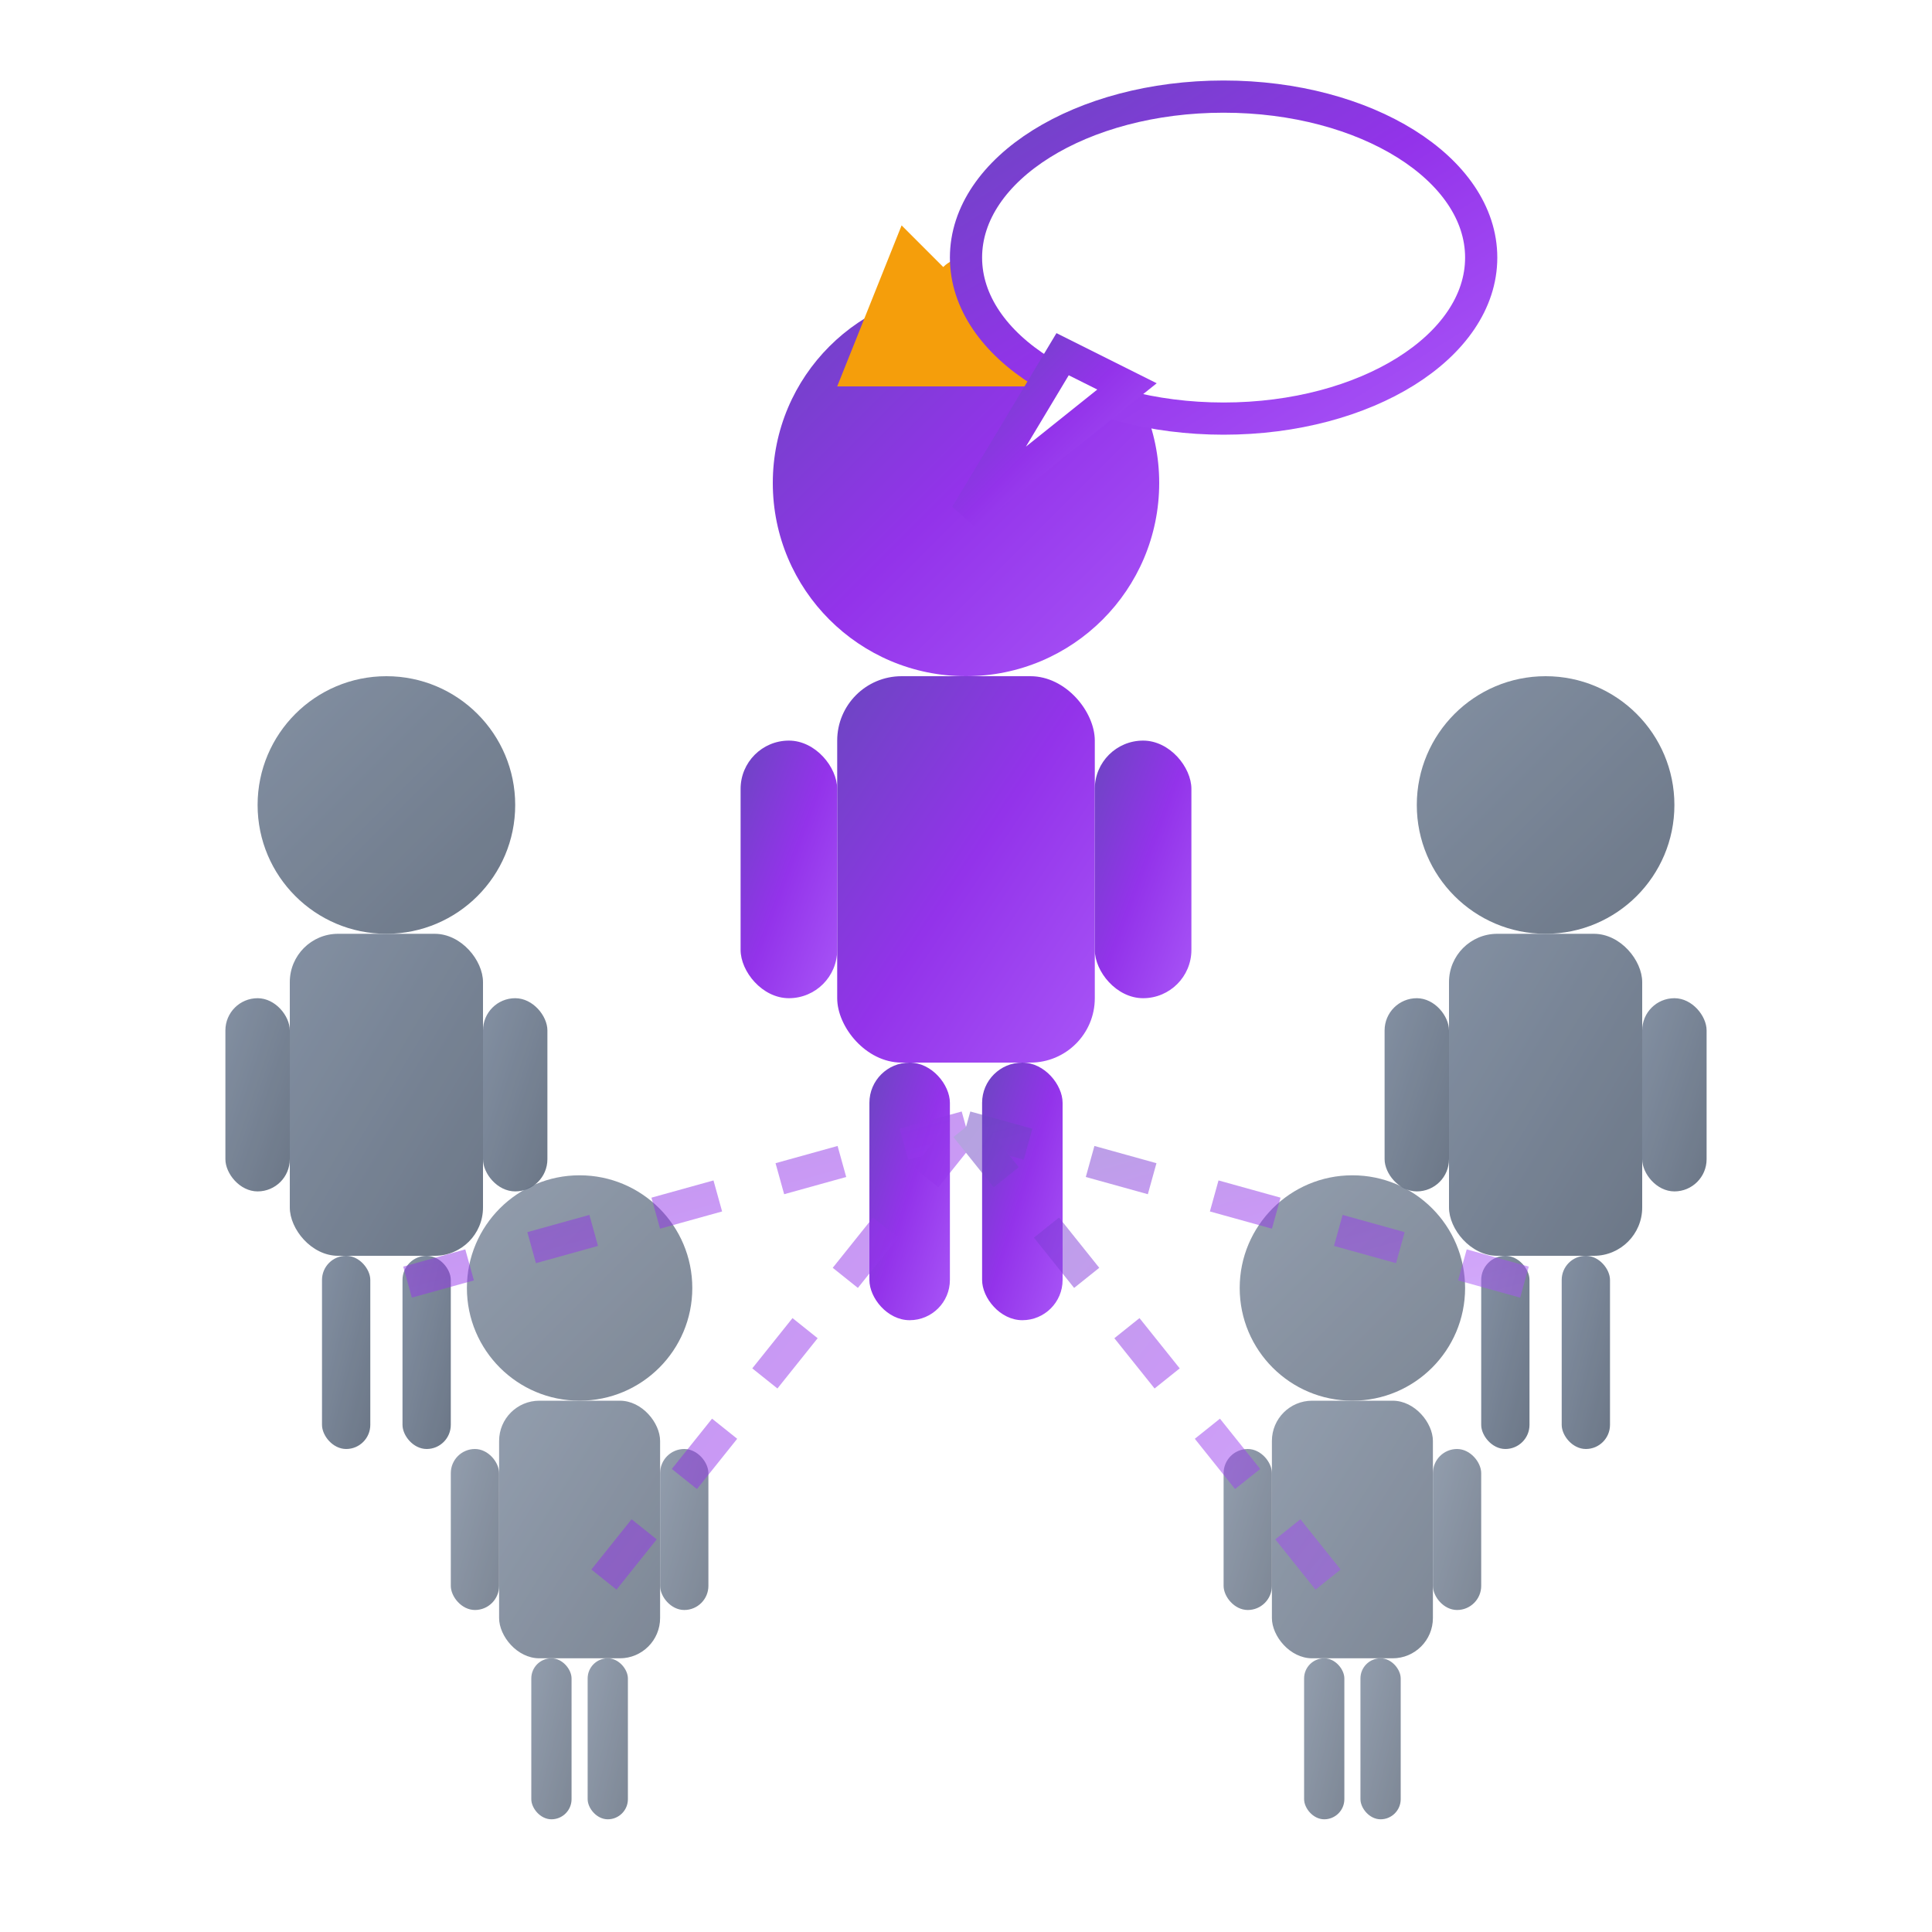 <svg width="60" height="60" viewBox="0 0 60 60" fill="none" xmlns="http://www.w3.org/2000/svg">
  <defs>
    <linearGradient id="leaderGradient" x1="0%" y1="0%" x2="100%" y2="100%">
      <stop offset="0%" style="stop-color:#6B46C1"/>
      <stop offset="50%" style="stop-color:#9333EA"/>
      <stop offset="100%" style="stop-color:#A855F7"/>
    </linearGradient>
    <linearGradient id="teamGradient" x1="0%" y1="0%" x2="100%" y2="100%">
      <stop offset="0%" style="stop-color:#64748B"/>
      <stop offset="100%" style="stop-color:#475569"/>
    </linearGradient>
    <filter id="leadershipShadow" x="-20%" y="-20%" width="140%" height="140%">
      <feDropShadow dx="0" dy="2" stdDeviation="2" flood-color="rgba(0,0,0,0.2)"/>
    </filter>
  </defs>
  
  <!-- Leader figure (center, larger) -->
  <g transform="translate(30, 15)" filter="url(#leadershipShadow)">
    <!-- Head -->
    <circle cx="0" cy="0" r="6" fill="url(#leaderGradient)"/>
    <!-- Body -->
    <rect x="-4" y="6" width="8" height="12" rx="2" fill="url(#leaderGradient)"/>
    <!-- Arms -->
    <rect x="-7" y="8" width="3" height="8" rx="1.5" fill="url(#leaderGradient)"/>
    <rect x="4" y="8" width="3" height="8" rx="1.5" fill="url(#leaderGradient)"/>
    <!-- Legs -->
    <rect x="-3" y="18" width="2.5" height="8" rx="1.25" fill="url(#leaderGradient)"/>
    <rect x="0.5" y="18" width="2.5" height="8" rx="1.25" fill="url(#leaderGradient)"/>
    
    <!-- Crown/Leadership symbol -->
    <path d="M-4 -3 L-2 -8 L0 -6 L2 -8 L4 -3 Z" fill="#F59E0B"/>
    <circle cx="0" cy="-6" r="1" fill="#F59E0B"/>
  </g>
  
  <!-- Team members -->
  <!-- Left team member -->
  <g transform="translate(12, 25)" opacity="0.8">
    <circle cx="0" cy="0" r="4" fill="url(#teamGradient)"/>
    <rect x="-3" y="4" width="6" height="10" rx="1.5" fill="url(#teamGradient)"/>
    <rect x="-5" y="6" width="2" height="6" rx="1" fill="url(#teamGradient)"/>
    <rect x="3" y="6" width="2" height="6" rx="1" fill="url(#teamGradient)"/>
    <rect x="-2" y="14" width="1.5" height="6" rx="0.75" fill="url(#teamGradient)"/>
    <rect x="0.5" y="14" width="1.5" height="6" rx="0.75" fill="url(#teamGradient)"/>
  </g>
  
  <!-- Right team member -->
  <g transform="translate(48, 25)" opacity="0.8">
    <circle cx="0" cy="0" r="4" fill="url(#teamGradient)"/>
    <rect x="-3" y="4" width="6" height="10" rx="1.5" fill="url(#teamGradient)"/>
    <rect x="-5" y="6" width="2" height="6" rx="1" fill="url(#teamGradient)"/>
    <rect x="3" y="6" width="2" height="6" rx="1" fill="url(#teamGradient)"/>
    <rect x="-2" y="14" width="1.5" height="6" rx="0.75" fill="url(#teamGradient)"/>
    <rect x="0.5" y="14" width="1.5" height="6" rx="0.75" fill="url(#teamGradient)"/>
  </g>
  
  <!-- Bottom team members -->
  <g transform="translate(18, 40)" opacity="0.7">
    <circle cx="0" cy="0" r="3.5" fill="url(#teamGradient)"/>
    <rect x="-2.5" y="3.5" width="5" height="8" rx="1.25" fill="url(#teamGradient)"/>
    <rect x="-4" y="5" width="1.5" height="5" rx="0.75" fill="url(#teamGradient)"/>
    <rect x="2.5" y="5" width="1.5" height="5" rx="0.75" fill="url(#teamGradient)"/>
    <rect x="-1.5" y="11.5" width="1.25" height="5" rx="0.625" fill="url(#teamGradient)"/>
    <rect x="0.25" y="11.5" width="1.25" height="5" rx="0.625" fill="url(#teamGradient)"/>
  </g>
  
  <g transform="translate(42, 40)" opacity="0.7">
    <circle cx="0" cy="0" r="3.5" fill="url(#teamGradient)"/>
    <rect x="-2.5" y="3.5" width="5" height="8" rx="1.25" fill="url(#teamGradient)"/>
    <rect x="-4" y="5" width="1.5" height="5" rx="0.75" fill="url(#teamGradient)"/>
    <rect x="2.5" y="5" width="1.5" height="5" rx="0.75" fill="url(#teamGradient)"/>
    <rect x="-1.5" y="11.5" width="1.25" height="5" rx="0.625" fill="url(#teamGradient)"/>
    <rect x="0.25" y="11.5" width="1.25" height="5" rx="0.625" fill="url(#teamGradient)"/>
  </g>
  
  <!-- Connection lines (showing leadership influence) -->
  <g opacity="0.5">
    <line x1="30" y1="35" x2="12" y2="40" stroke="url(#leaderGradient)" stroke-width="1" stroke-dasharray="2,2"/>
    <line x1="30" y1="35" x2="48" y2="40" stroke="url(#leaderGradient)" stroke-width="1" stroke-dasharray="2,2"/>
    <line x1="30" y1="35" x2="18" y2="50" stroke="url(#leaderGradient)" stroke-width="1" stroke-dasharray="2,2"/>
    <line x1="30" y1="35" x2="42" y2="50" stroke="url(#leaderGradient)" stroke-width="1" stroke-dasharray="2,2"/>
  </g>
  
  <!-- Speech bubble from leader -->
  <g transform="translate(38, 8)">
    <ellipse cx="0" cy="0" rx="8" ry="5" fill="white" stroke="url(#leaderGradient)" stroke-width="1"/>
    <path d="M-5 3 L-8 8 L-3 4 Z" fill="white" stroke="url(#leaderGradient)" stroke-width="1"/>
    <!-- Speech lines -->
    <line x1="-5" y1="-2" x2="5" y2="-2" stroke="url(#leaderGradient)" stroke-width="0.5"/>
    <line x1="-5" y1="0" x2="3" y2="0" stroke="url(#leaderGradient)" stroke-width="0.5"/>
    <line x1="-5" y1="2" x2="4" y2="2" stroke="url(#leaderGradient)" stroke-width="0.5"/>
  </g>
</svg>
